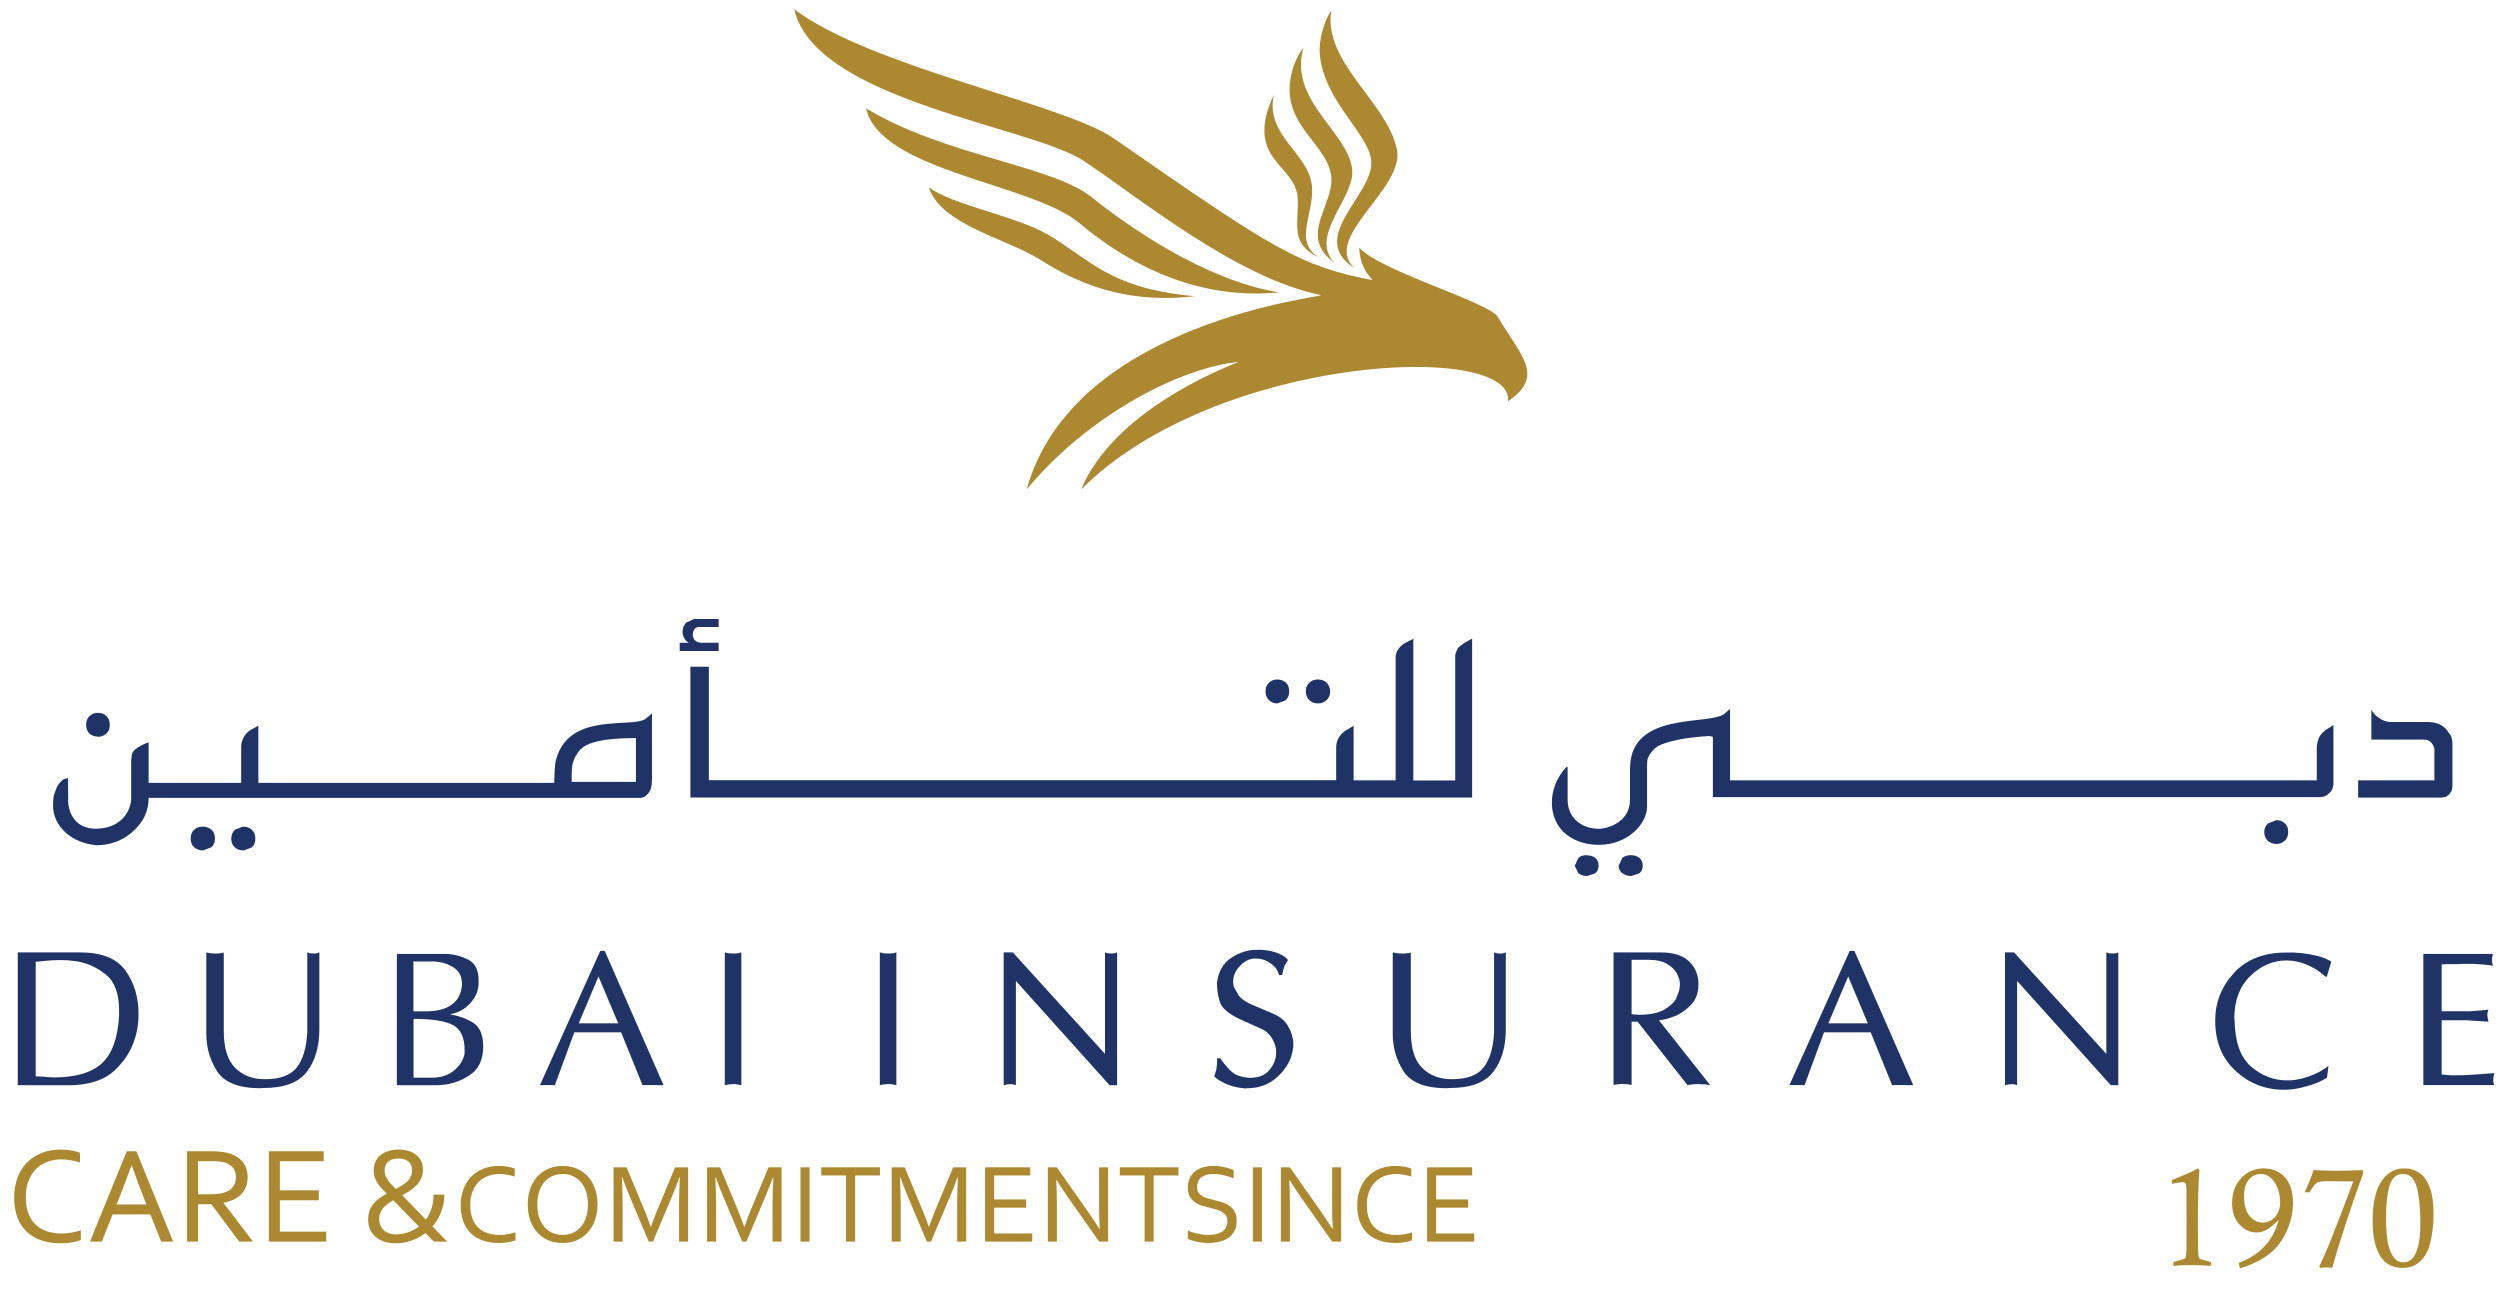 <svg width="107" height="56" viewBox="0 0 107 56" fill="none" xmlns="http://www.w3.org/2000/svg">
<path d="M4.198 31.534C4.334 31.534 4.448 31.49 4.546 31.398C4.65 31.316 4.699 31.191 4.699 31.022C4.699 30.853 4.644 30.727 4.541 30.635C4.454 30.553 4.339 30.509 4.187 30.509C4.051 30.509 3.936 30.553 3.833 30.646C3.735 30.738 3.686 30.864 3.686 31.022C3.686 31.18 3.735 31.31 3.833 31.398C3.931 31.485 4.056 31.528 4.198 31.528" fill="#203367"/>
<path d="M10.4 35.38L10.062 35.506C9.958 35.604 9.898 35.729 9.898 35.887C9.898 36.056 9.953 36.187 10.062 36.274C10.155 36.356 10.28 36.399 10.427 36.399L10.776 36.269C10.879 36.181 10.928 36.056 10.928 35.887C10.928 35.718 10.874 35.598 10.765 35.5C10.678 35.424 10.552 35.38 10.4 35.38Z" fill="#203367"/>
<path d="M8.672 35.38C8.536 35.38 8.411 35.424 8.313 35.511C8.215 35.598 8.16 35.718 8.16 35.887C8.16 36.056 8.209 36.181 8.318 36.269C8.422 36.356 8.547 36.399 8.694 36.399L9.048 36.263C9.152 36.17 9.201 36.045 9.201 35.887C9.201 35.729 9.152 35.598 9.048 35.511C8.95 35.424 8.825 35.38 8.672 35.38Z" fill="#203367"/>
<path d="M27.713 30.684C27.365 31.234 24.799 30.455 23.959 32.09C23.9 32.204 23.851 32.335 23.807 32.482C23.763 32.629 23.742 32.749 23.72 33.506H11.058V31.06L10.682 31.267C10.556 31.36 10.458 31.48 10.393 31.627C10.344 31.736 10.322 31.861 10.322 32.008V33.506H6.361V31.768C6.361 31.768 5.74 31.986 5.658 32.248C5.637 32.324 5.626 32.417 5.615 32.558V34.215C5.566 34.836 5.092 35.435 4.171 35.468C3.169 35.506 2.896 34.716 2.918 34.182C2.923 33.975 2.907 33.305 2.907 33.305L2.733 33.343C2.607 33.43 2.509 33.55 2.428 33.697L2.308 34.035C2.28 34.166 2.27 34.313 2.27 34.465C2.27 34.917 2.455 35.315 2.831 35.653C3.174 35.953 3.604 36.121 4.117 36.176C4.716 36.176 5.233 35.985 5.675 35.599C5.898 35.402 6.072 35.184 6.187 34.945C6.301 34.7 6.361 34.432 6.361 34.149H27.441L27.594 34.1L27.719 33.986L27.806 33.871L27.866 33.73L27.893 33.572L27.904 33.392V30.532L27.708 30.706L27.713 30.684ZM27.212 33.463H24.466C24.466 32.929 24.483 32.743 24.521 32.64C24.564 32.477 24.679 32.253 24.837 32.079C25.349 31.55 26.923 31.605 27.218 31.588V33.463H27.212Z" fill="#203367"/>
<path d="M30.759 27.508H30.018C29.522 27.508 29.588 26.865 29.876 26.837H30.759V26.494H29.713L29.364 26.647L29.255 26.81L29.212 27.006C29.212 27.235 29.299 27.404 29.479 27.513H29.092V27.862H30.759V27.513V27.508Z" fill="#203367"/>
<path d="M54.678 30.106L55.027 29.97C55.125 29.877 55.179 29.752 55.179 29.588C55.179 29.425 55.125 29.294 55.021 29.202C54.923 29.125 54.809 29.082 54.673 29.082C54.526 29.082 54.406 29.125 54.313 29.218C54.215 29.311 54.166 29.43 54.166 29.588C54.166 29.757 54.221 29.888 54.33 29.981C54.417 30.068 54.531 30.106 54.684 30.106" fill="#203367"/>
<path d="M56.423 30.106C56.559 30.106 56.679 30.057 56.777 29.964C56.88 29.872 56.929 29.741 56.929 29.588C56.929 29.436 56.869 29.305 56.76 29.202C56.668 29.125 56.548 29.082 56.401 29.082C56.259 29.082 56.139 29.125 56.041 29.218C55.938 29.311 55.889 29.43 55.889 29.588C55.889 29.757 55.949 29.888 56.058 29.981C56.15 30.068 56.27 30.106 56.417 30.106" fill="#203367"/>
<path d="M62.501 27.638L62.397 27.742L62.343 27.856L62.304 27.96L62.283 28.052V33.403H60.49V27.339L60.081 27.551L60.016 27.606L59.913 27.698L59.836 27.807L59.782 27.884L59.755 27.982L59.733 28.074V33.397H57.935V31.065L57.543 31.3C57.417 31.398 57.319 31.512 57.254 31.659C57.205 31.763 57.188 31.893 57.188 32.035V33.392H30.339V28.537H29.549V34.133H63.007V27.333L62.702 27.497L62.517 27.638" fill="#203367"/>
<path d="M70.146 36.704C70.053 36.633 69.939 36.601 69.797 36.601C69.655 36.601 69.541 36.639 69.437 36.715L69.279 37.053C69.279 37.189 69.334 37.298 69.437 37.374C69.541 37.451 69.666 37.494 69.813 37.494L70.162 37.38C70.26 37.304 70.309 37.195 70.309 37.053C70.309 36.911 70.255 36.786 70.151 36.704" fill="#203367"/>
<path d="M67.902 36.601C67.76 36.601 67.646 36.639 67.558 36.715L67.4 37.053L67.553 37.374C67.656 37.451 67.776 37.494 67.923 37.494L68.267 37.385C68.37 37.304 68.419 37.195 68.419 37.053C68.419 36.906 68.365 36.786 68.267 36.71C68.169 36.639 68.043 36.606 67.902 36.606" fill="#203367"/>
<path d="M97.411 35.108L97.079 35.239C96.97 35.331 96.91 35.457 96.91 35.615C96.91 35.773 96.965 35.903 97.079 36.002C97.177 36.078 97.297 36.121 97.433 36.121C97.569 36.121 97.684 36.078 97.771 35.991C97.88 35.909 97.934 35.784 97.934 35.609C97.934 35.435 97.885 35.315 97.782 35.233C97.689 35.141 97.569 35.102 97.411 35.102" fill="#203367"/>
<path d="M99.229 31.648C99.185 31.757 99.158 31.883 99.158 32.03V33.397H74.046V30.341L73.856 30.504C73.376 31.065 70.232 30.439 69.813 32.422C69.78 32.58 69.764 32.754 69.764 32.94V34.231C69.764 35.239 68.718 35.473 68.451 35.473C67.65 35.473 67.094 34.972 67.094 34.231V32.836L67.078 32.82L67.029 32.841C66.173 33.768 66.255 35.113 67.05 35.724C67.437 36.018 67.9 36.159 68.44 36.159C69.666 36.159 70.494 35.255 70.494 34.53V32.836C70.494 32.662 70.499 32.542 70.521 32.471L70.597 32.297L70.734 32.128L70.864 32.002C71.251 31.719 72.183 31.556 73.164 31.501L73.311 31.539V34.116H99.321L99.485 34.084L99.588 34.035L99.665 33.969L99.746 33.893L99.812 33.806L99.871 33.604V31.032L99.517 31.261C99.392 31.354 99.294 31.474 99.229 31.621" fill="#203367"/>
<path d="M104.905 31.501L104.687 31.196L104.529 31.065L104.36 30.978L104.17 30.923L103.946 30.902H102.29L102.143 30.88L102.039 30.847L101.914 30.787L101.783 30.7C101.674 30.629 101.576 30.52 101.494 30.384V31.654H103.755C103.903 31.654 104.022 31.719 104.11 31.855L104.148 31.915L104.191 32.035V33.397H100.928V34.138H104.486L104.665 34.111L104.829 34.002L104.938 33.827L104.965 33.626V31.882C104.965 31.746 104.949 31.621 104.905 31.506" fill="#203367"/>
<path d="M1.539 46.07H1.653L1.757 46.081H1.811H1.866L2.089 46.103L2.291 46.114C3.239 46.114 3.925 45.912 4.361 45.509C4.797 45.106 5.042 44.43 5.097 43.477V43.242C5.097 42.523 4.906 42.011 4.53 41.711C4.154 41.406 3.735 41.216 3.282 41.145L2.917 41.101L2.563 41.09L2.236 41.101L1.948 41.123L1.702 41.15L1.528 41.161V46.076L1.539 46.07ZM3.419 40.763C4.356 40.763 5.01 41.025 5.38 41.553C5.75 42.077 5.93 42.698 5.93 43.411C5.93 43.58 5.919 43.766 5.887 43.962C5.859 44.163 5.805 44.37 5.729 44.583C5.576 45.024 5.304 45.438 4.906 45.814C4.514 46.19 3.925 46.403 3.146 46.446H0.76V40.763H3.419Z" fill="#203367"/>
<path d="M8.809 40.763L9.027 40.802L9.206 40.812H9.326L9.457 40.791H9.517L9.577 40.763V44.12C9.577 44.866 9.746 45.395 10.073 45.711C10.399 46.032 10.819 46.19 11.331 46.19C11.99 46.19 12.448 46.021 12.71 45.678C12.971 45.335 13.118 44.833 13.151 44.185V40.763L13.287 40.802L13.407 40.812H13.494L13.576 40.791L13.668 40.763V44.054C13.668 44.801 13.489 45.405 13.135 45.869C12.78 46.337 12.159 46.566 11.277 46.566L11.119 46.577C10.214 46.571 9.61 46.332 9.299 45.858C8.988 45.378 8.83 44.844 8.83 44.25V40.763H8.809Z" fill="#203367"/>
<path d="M18.485 46.125C18.855 46.125 19.155 46.032 19.389 45.852C19.623 45.667 19.776 45.46 19.847 45.237L19.885 45.106V44.97C19.89 44.414 19.721 44.049 19.384 43.869C19.046 43.695 18.485 43.608 17.7 43.608V46.125H18.49H18.485ZM18.207 43.286C18.697 43.286 19.073 43.194 19.335 42.997C19.596 42.812 19.738 42.534 19.77 42.18V42.093C19.77 41.782 19.645 41.543 19.378 41.385C19.117 41.227 18.817 41.15 18.485 41.15H17.695V43.286H18.207ZM16.986 40.829H19.122C19.46 40.845 19.77 40.932 20.059 41.085C20.343 41.237 20.484 41.526 20.484 41.957V42.055C20.484 42.382 20.37 42.676 20.13 42.932C19.901 43.194 19.607 43.352 19.253 43.411C19.64 43.477 19.972 43.597 20.255 43.776C20.539 43.956 20.68 44.294 20.68 44.784C20.68 45.346 20.495 45.754 20.119 46.005C19.743 46.261 19.329 46.408 18.882 46.435L18.779 46.446H16.986V40.829Z" fill="#203367"/>
<path d="M26.46 43.798L25.616 41.793L24.771 43.798H26.466H26.46ZM25.686 40.698H25.883L28.4 46.446H28.144L28.067 46.441H27.582L27.501 46.446L26.585 44.185H24.58L23.747 46.446H23.692L23.616 46.441H23.207L23.109 46.446L25.692 40.698H25.686Z" fill="#203367"/>
<path d="M31.19 40.802L31.381 40.812H31.419H31.457L31.599 40.796L31.73 40.763V46.446L31.599 46.419L31.457 46.397H31.419H31.381L31.19 46.413L31.021 46.446V40.763L31.19 40.802Z" fill="#203367"/>
<path d="M37.825 40.802L38.016 40.812H38.054H38.092L38.239 40.796L38.364 40.763V46.446L38.239 46.419L38.092 46.397H38.054H38.016L37.825 46.413L37.656 46.446V40.763L37.825 40.802Z" fill="#203367"/>
<path d="M42.957 40.763H43.349L47.294 45.106V40.763L47.419 40.802L47.556 40.812L47.692 40.802L47.812 40.763V46.446H47.49L43.48 41.984V46.446L43.393 46.419L43.3 46.403H43.268H43.235L43.104 46.413L42.957 46.446V40.763Z" fill="#203367"/>
<path d="M52.663 41.019C52.973 40.807 53.3 40.682 53.654 40.654H53.763L53.861 40.649C54.139 40.649 54.401 40.693 54.635 40.774C54.88 40.861 55.038 40.965 55.125 41.09L54.978 41.335C54.94 41.439 54.907 41.57 54.875 41.733H54.744L54.7 41.608L54.624 41.461C54.542 41.352 54.428 41.254 54.275 41.161C54.128 41.074 53.943 41.025 53.725 41.025C53.491 41.025 53.273 41.128 53.077 41.335C52.875 41.537 52.777 41.771 52.777 42.027L52.788 42.136L52.81 42.245L53.033 42.632C53.148 42.757 53.306 42.872 53.513 42.97L54.422 43.357C54.744 43.482 54.978 43.662 55.12 43.902C55.261 44.141 55.343 44.386 55.354 44.637V44.812L55.332 44.931C55.272 45.345 55.06 45.727 54.7 46.065C54.341 46.408 53.899 46.577 53.376 46.577L53.311 46.588L53.18 46.571L53.05 46.555C52.837 46.522 52.63 46.462 52.428 46.37C52.232 46.277 52.08 46.179 51.971 46.07L52.058 45.781L52.091 45.525V45.296H52.227C52.521 45.716 52.766 45.956 52.968 46.026C53.175 46.097 53.355 46.13 53.513 46.13C53.872 46.13 54.15 46.016 54.335 45.792C54.526 45.563 54.619 45.318 54.619 45.046V44.964L54.608 44.871C54.575 44.686 54.499 44.517 54.384 44.354C54.264 44.19 54.106 44.071 53.905 44L53.05 43.613C52.57 43.384 52.292 43.144 52.21 42.883C52.129 42.627 52.085 42.349 52.085 42.055C52.156 41.581 52.347 41.237 52.657 41.025" fill="#203367"/>
<path d="M59.615 40.763L59.833 40.802L60.013 40.812H60.132L60.263 40.791H60.323L60.383 40.763V44.12C60.383 44.866 60.547 45.395 60.873 45.711C61.2 46.032 61.62 46.19 62.132 46.19C62.791 46.19 63.249 46.021 63.505 45.678C63.772 45.335 63.914 44.833 63.946 44.185V40.763L64.082 40.802L64.197 40.812H64.279L64.36 40.791L64.448 40.763V44.054C64.448 44.801 64.273 45.405 63.914 45.869C63.559 46.337 62.944 46.566 62.056 46.566L61.898 46.577C60.993 46.571 60.389 46.332 60.078 45.858C59.767 45.378 59.609 44.844 59.609 44.25V40.763H59.615Z" fill="#203367"/>
<path d="M69.887 43.411L69.925 43.422H70.056L70.116 43.433C70.6 43.433 70.971 43.362 71.216 43.221C71.461 43.079 71.636 42.921 71.734 42.752L71.875 42.376L71.903 42.115L71.875 41.908L71.761 41.641C71.679 41.505 71.543 41.374 71.352 41.259C71.167 41.139 70.895 41.08 70.551 41.08H69.832V43.406H69.887V43.411ZM69.064 40.764H71.075C71.619 40.764 72.022 40.889 72.29 41.145C72.556 41.401 72.693 41.722 72.693 42.115C72.693 42.485 72.589 42.779 72.377 43.003C72.164 43.221 71.935 43.39 71.679 43.493L71.325 43.613L71.004 43.673L73.199 46.446L73.079 46.424L72.954 46.408H72.823L72.709 46.397L72.464 46.408L72.224 46.441L70.088 43.727H69.832V46.441L69.74 46.419L69.647 46.403H69.543L69.445 46.392L69.26 46.403L69.059 46.435V40.753L69.064 40.764Z" fill="#203367"/>
<path d="M79.942 43.798L79.103 41.793L78.253 43.798H79.942ZM79.168 40.698H79.37L81.887 46.446H81.631L81.549 46.441H81.064L80.983 46.446L80.067 44.185H78.068L77.234 46.446H77.174L77.098 46.441H76.684L76.586 46.446L79.168 40.698Z" fill="#203367"/>
<path d="M85.814 40.763H86.201L90.151 45.106V40.763L90.271 40.802L90.407 40.812L90.549 40.802L90.663 40.763V46.446H90.342L86.332 41.984V46.446L86.245 46.419L86.152 46.403H86.12H86.087L85.956 46.413L85.814 46.446V40.763Z" fill="#203367"/>
<path d="M95.617 41.635C96.156 41.058 96.903 40.769 97.84 40.769H98.172L98.532 40.796C98.755 40.824 98.979 40.862 99.197 40.916C99.414 40.971 99.611 41.052 99.779 41.156L99.589 41.799H99.523C99.355 41.641 99.175 41.51 98.979 41.407C98.788 41.303 98.586 41.227 98.39 41.172L98.129 41.123L97.862 41.107C97.29 41.107 96.772 41.325 96.314 41.772C95.857 42.213 95.628 42.823 95.628 43.591V43.608L95.639 43.624V43.673C95.66 44.61 95.895 45.264 96.352 45.656C96.81 46.043 97.317 46.239 97.873 46.239H98.036L98.194 46.223C98.466 46.185 98.733 46.114 98.99 46.005C99.246 45.901 99.469 45.771 99.66 45.618L99.594 46.13C99.453 46.212 99.311 46.283 99.169 46.343C99.022 46.403 98.875 46.452 98.733 46.49C98.564 46.539 98.396 46.577 98.232 46.604C98.063 46.632 97.905 46.642 97.747 46.642C96.963 46.642 96.271 46.375 95.688 45.836C95.099 45.302 94.811 44.583 94.811 43.678C94.811 42.899 95.083 42.218 95.622 41.635" fill="#203367"/>
<path d="M103.73 40.829H106.699L106.666 40.96L106.655 41.08V41.167L106.677 41.243L106.699 41.336C106.574 41.308 106.437 41.292 106.29 41.281C106.149 41.27 106.002 41.265 105.855 41.254H105.402L105.173 41.265H104.776L104.503 41.276V43.281H105.74L106.508 43.215L106.476 43.297L106.459 43.395V43.461L106.476 43.586L106.508 43.727L105.544 43.667H104.503V45.994H104.585L104.672 46.005L104.874 46.021H105.097H105.386L105.691 46.005L105.974 45.989L106.247 45.967L106.53 45.945L106.759 45.929L106.743 45.983L106.732 46.048L106.715 46.136V46.223L106.71 46.255V46.283L106.732 46.37L106.759 46.441H103.719V40.824L103.73 40.829Z" fill="#203367"/>
<path d="M58.688 6.874C58.579 5.708 56.65 4.319 56.487 2.309C56.432 1.633 56.743 0.745 56.977 0.462C56.628 2.668 59.353 4.357 59.788 6.389C60.143 8.057 56.552 10.171 57.969 11.473C55.904 10.16 58.824 8.318 58.688 6.88" fill="#AC8930"/>
<path d="M56.979 7.572C56.859 6.226 55.023 5.458 55.208 3.562C55.252 3.093 55.448 2.456 55.791 2.036C55.105 4.341 57.851 5.736 57.878 7.37C57.9 8.525 56.037 10.116 57.11 11.244C55.541 10.1 57.088 8.814 56.979 7.572Z" fill="#AC8930"/>
<path d="M55.544 8.498C55.485 7.022 53.213 6.875 54.52 4.052C54.128 5.872 56.122 6.575 56.16 8.095C56.187 9.261 55.392 10.318 56.427 11.015C55.201 10.394 55.588 9.642 55.544 8.498Z" fill="#AC8930"/>
<path d="M46.205 9.555C49.387 12.22 52.444 12.748 54.732 12.514C51.517 11.985 48.199 9.626 46.75 8.46C45.028 7.065 40.474 6.695 37.068 4.636C37.673 7.338 44.162 7.839 46.2 9.55" fill="#AC8930"/>
<path d="M64.105 13.56C63.729 12.939 59.017 11.577 58.183 10.601C58.183 10.601 58.123 11.331 58.75 11.991C55.628 11.386 54.554 10.71 47.668 5.921C45.548 4.45 37.294 2.881 33.992 0.396C34.886 4.298 44.077 5.387 46.355 6.869C48.567 8.313 52.86 11.887 56.532 12.628C56.886 12.699 45.946 13.707 43.941 20.948C46.616 17.722 50.561 15.728 53.013 15.489C52.217 15.81 47.651 17.63 46.273 20.948C52.064 15.156 64.852 14.589 64.541 17.177C66.1 16.104 65.173 15.325 64.1 13.56" fill="#AC8930"/>
<path d="M51.13 12.677C47.496 12.35 46.69 11.124 44.864 10.051C43.459 9.228 40.729 8.771 39.754 8.013C40.233 9.582 43.017 10.203 44.434 11.064C45.404 11.653 47.589 13.097 51.13 12.677Z" fill="#AC8930"/>
<path d="M2.63 49.62C2.416 49.62 2.215 49.655 2.029 49.724C1.844 49.792 1.683 49.894 1.546 50.031C1.409 50.166 1.301 50.334 1.222 50.536C1.143 50.737 1.104 50.971 1.104 51.239C1.104 51.505 1.14 51.736 1.214 51.932C1.287 52.127 1.391 52.289 1.526 52.418C1.661 52.545 1.822 52.639 2.011 52.701C2.202 52.763 2.414 52.794 2.647 52.794C2.711 52.794 2.778 52.791 2.849 52.785C2.921 52.777 2.992 52.768 3.063 52.756C3.136 52.742 3.207 52.728 3.274 52.713C3.344 52.695 3.405 52.677 3.459 52.658V53.074C3.345 53.118 3.213 53.152 3.063 53.175C2.913 53.2 2.759 53.213 2.601 53.213C2.279 53.213 1.994 53.168 1.745 53.08C1.497 52.989 1.288 52.86 1.118 52.692C0.951 52.525 0.823 52.321 0.737 52.08C0.65 51.837 0.607 51.562 0.607 51.256C0.607 50.955 0.652 50.679 0.742 50.426C0.835 50.174 0.967 49.957 1.138 49.776C1.312 49.595 1.521 49.455 1.766 49.354C2.012 49.252 2.289 49.201 2.595 49.201C2.676 49.201 2.756 49.205 2.835 49.213C2.914 49.218 2.989 49.228 3.06 49.242C3.134 49.253 3.201 49.268 3.263 49.285C3.324 49.302 3.377 49.321 3.422 49.34V49.756C3.306 49.718 3.18 49.686 3.043 49.661C2.906 49.634 2.768 49.62 2.63 49.62ZM3.852 53.14L5.427 49.273H5.835L7.41 53.14H6.898L6.436 51.976H4.82L4.358 53.14H3.852ZM5.627 49.874C5.455 50.356 5.291 50.794 5.133 51.187L4.988 51.551H6.268L6.124 51.187C5.966 50.786 5.804 50.349 5.638 49.874H5.627ZM8.476 51.539V53.14H8.005V49.273H9.008C9.178 49.273 9.321 49.28 9.439 49.294C9.558 49.305 9.667 49.324 9.765 49.351C10.035 49.425 10.241 49.55 10.384 49.727C10.527 49.903 10.598 50.122 10.598 50.386C10.598 50.542 10.573 50.682 10.523 50.805C10.473 50.928 10.402 51.035 10.312 51.126C10.221 51.217 10.112 51.291 9.985 51.349C9.86 51.406 9.72 51.449 9.566 51.476V51.487L10.829 53.14H10.236L9.046 51.539H8.476ZM8.476 49.698V51.114H8.942C9.086 51.114 9.21 51.11 9.312 51.1C9.414 51.09 9.505 51.073 9.586 51.048C9.75 50.998 9.876 50.918 9.965 50.808C10.053 50.698 10.098 50.555 10.098 50.377C10.096 50.212 10.053 50.079 9.971 49.979C9.888 49.876 9.773 49.803 9.627 49.759C9.557 49.738 9.475 49.722 9.378 49.713C9.282 49.703 9.159 49.698 9.011 49.698H8.476ZM11.979 52.715H13.962V53.14H11.508V49.273H13.855V49.698H11.979V50.947H13.647V51.372H11.979V52.715ZM19.02 51.129C19.016 51.408 18.968 51.662 18.875 51.889C18.785 52.116 18.663 52.318 18.511 52.493C18.594 52.578 18.671 52.658 18.742 52.733C18.815 52.808 18.88 52.874 18.936 52.932C18.992 52.99 19.037 53.037 19.072 53.074C19.108 53.109 19.131 53.131 19.141 53.14H18.572C18.564 53.133 18.526 53.096 18.459 53.031C18.393 52.963 18.311 52.877 18.21 52.773C18.024 52.916 17.822 53.025 17.606 53.1C17.391 53.175 17.172 53.213 16.95 53.213C16.738 53.213 16.556 53.184 16.404 53.126C16.254 53.068 16.131 52.992 16.034 52.898C15.938 52.803 15.867 52.696 15.823 52.577C15.779 52.455 15.757 52.332 15.757 52.207C15.757 52.057 15.778 51.925 15.82 51.811C15.865 51.697 15.923 51.597 15.997 51.51C16.072 51.422 16.157 51.344 16.254 51.276C16.35 51.207 16.45 51.143 16.554 51.086C16.477 51.012 16.404 50.939 16.335 50.866C16.267 50.793 16.208 50.717 16.156 50.638C16.105 50.559 16.066 50.476 16.037 50.389C16.008 50.3 15.994 50.204 15.994 50.1C15.994 49.957 16.019 49.831 16.069 49.721C16.121 49.61 16.194 49.515 16.288 49.438C16.383 49.361 16.496 49.302 16.627 49.262C16.758 49.221 16.903 49.201 17.063 49.201C17.209 49.201 17.345 49.219 17.471 49.256C17.598 49.293 17.708 49.347 17.8 49.421C17.895 49.492 17.969 49.581 18.023 49.687C18.076 49.793 18.104 49.915 18.104 50.054C18.104 50.198 18.078 50.325 18.028 50.435C17.978 50.543 17.912 50.64 17.829 50.727C17.746 50.814 17.652 50.892 17.546 50.961C17.44 51.029 17.33 51.093 17.216 51.155C17.28 51.22 17.351 51.294 17.43 51.377C17.511 51.458 17.595 51.544 17.681 51.635C17.77 51.725 17.861 51.819 17.953 51.915C18.046 52.009 18.137 52.104 18.228 52.198C18.326 52.069 18.404 51.917 18.462 51.742C18.522 51.566 18.553 51.362 18.557 51.129H19.02ZM16.95 52.831C17.022 52.831 17.098 52.825 17.179 52.814C17.262 52.8 17.345 52.78 17.43 52.753C17.515 52.726 17.6 52.691 17.684 52.649C17.771 52.607 17.854 52.556 17.933 52.496C17.84 52.401 17.744 52.303 17.644 52.201C17.546 52.099 17.447 51.999 17.349 51.901C17.253 51.8 17.16 51.705 17.072 51.614C16.983 51.524 16.903 51.442 16.832 51.369C16.747 51.417 16.668 51.469 16.595 51.525C16.522 51.579 16.457 51.638 16.401 51.701C16.347 51.765 16.304 51.835 16.271 51.912C16.24 51.989 16.225 52.076 16.225 52.172C16.225 52.257 16.239 52.339 16.268 52.418C16.297 52.497 16.341 52.567 16.401 52.629C16.461 52.691 16.536 52.74 16.627 52.776C16.719 52.813 16.827 52.831 16.95 52.831ZM16.462 50.1C16.462 50.171 16.473 50.239 16.494 50.302C16.515 50.366 16.546 50.428 16.586 50.49C16.629 50.552 16.68 50.614 16.739 50.678C16.799 50.742 16.867 50.811 16.945 50.886C17.037 50.838 17.125 50.788 17.208 50.736C17.292 50.684 17.366 50.627 17.43 50.565C17.494 50.504 17.544 50.434 17.58 50.357C17.617 50.28 17.635 50.192 17.635 50.094C17.635 50.004 17.621 49.926 17.592 49.863C17.563 49.799 17.523 49.746 17.471 49.704C17.419 49.662 17.356 49.631 17.283 49.611C17.211 49.592 17.132 49.583 17.046 49.583C16.865 49.583 16.722 49.627 16.618 49.716C16.514 49.804 16.462 49.932 16.462 50.1ZM21.381 50.247C21.205 50.247 21.041 50.275 20.887 50.332C20.735 50.388 20.603 50.472 20.49 50.584C20.378 50.695 20.289 50.834 20.224 51C20.159 51.165 20.127 51.357 20.127 51.577C20.127 51.796 20.157 51.986 20.217 52.147C20.277 52.307 20.363 52.44 20.474 52.547C20.584 52.651 20.717 52.729 20.873 52.779C21.029 52.83 21.204 52.855 21.395 52.855C21.448 52.855 21.503 52.853 21.562 52.848C21.62 52.842 21.679 52.834 21.737 52.824C21.798 52.813 21.855 52.801 21.911 52.789C21.968 52.775 22.018 52.76 22.063 52.744V53.086C21.969 53.122 21.861 53.15 21.737 53.169C21.614 53.19 21.487 53.2 21.357 53.2C21.093 53.2 20.858 53.163 20.654 53.09C20.45 53.016 20.278 52.91 20.139 52.772C20.001 52.634 19.896 52.467 19.825 52.269C19.754 52.069 19.718 51.843 19.718 51.591C19.718 51.344 19.755 51.117 19.83 50.91C19.906 50.702 20.014 50.524 20.155 50.375C20.298 50.226 20.47 50.111 20.671 50.028C20.873 49.944 21.101 49.902 21.352 49.902C21.419 49.902 21.485 49.906 21.55 49.912C21.615 49.917 21.676 49.925 21.735 49.936C21.795 49.945 21.851 49.957 21.901 49.971C21.952 49.986 21.995 50.001 22.032 50.016V50.358C21.937 50.327 21.833 50.301 21.721 50.28C21.608 50.258 21.495 50.247 21.381 50.247ZM25.163 51.553C25.163 51.34 25.135 51.151 25.08 50.988C25.024 50.825 24.948 50.689 24.849 50.579C24.753 50.47 24.638 50.388 24.505 50.332C24.374 50.275 24.232 50.247 24.08 50.247C23.928 50.247 23.785 50.275 23.652 50.332C23.521 50.388 23.406 50.47 23.308 50.579C23.211 50.689 23.135 50.825 23.08 50.988C23.024 51.151 22.997 51.34 22.997 51.553C22.997 51.767 23.024 51.956 23.08 52.119C23.137 52.28 23.213 52.416 23.31 52.525C23.408 52.634 23.523 52.717 23.655 52.772C23.788 52.828 23.931 52.855 24.085 52.855C24.237 52.855 24.378 52.828 24.507 52.772C24.639 52.717 24.753 52.634 24.849 52.525C24.948 52.416 25.024 52.28 25.08 52.119C25.135 51.956 25.163 51.767 25.163 51.553ZM25.572 51.553C25.572 51.794 25.537 52.015 25.467 52.216C25.398 52.417 25.298 52.591 25.168 52.736C25.038 52.882 24.881 52.996 24.698 53.079C24.515 53.159 24.311 53.2 24.085 53.2C23.85 53.2 23.64 53.159 23.455 53.079C23.27 52.996 23.113 52.882 22.985 52.736C22.856 52.591 22.758 52.417 22.69 52.216C22.622 52.015 22.588 51.794 22.588 51.553C22.588 51.311 22.623 51.089 22.692 50.888C22.764 50.685 22.863 50.511 22.992 50.366C23.122 50.22 23.278 50.107 23.462 50.026C23.646 49.944 23.852 49.902 24.08 49.902C24.313 49.902 24.521 49.944 24.705 50.026C24.89 50.107 25.047 50.22 25.175 50.366C25.303 50.511 25.401 50.685 25.47 50.888C25.538 51.089 25.572 51.311 25.572 51.553ZM27.945 53.14H27.767L26.966 51.242C26.855 50.981 26.744 50.697 26.634 50.389H26.615C26.637 50.831 26.648 51.236 26.648 51.603V53.14H26.261V49.962H26.819L27.567 51.76C27.653 51.966 27.747 52.214 27.85 52.504H27.862C27.976 52.182 28.07 51.934 28.145 51.76L28.893 49.962H29.451V53.14H29.064V51.603C29.064 51.244 29.075 50.839 29.097 50.389H29.078C28.961 50.714 28.85 50.998 28.746 51.242L27.945 53.14ZM31.946 53.14H31.767L30.967 51.242C30.856 50.981 30.745 50.697 30.634 50.389H30.615C30.637 50.831 30.649 51.236 30.649 51.603V53.14H30.261V49.962H30.82L31.568 51.76C31.654 51.966 31.748 52.214 31.851 52.504H31.863C31.977 52.182 32.071 51.934 32.145 51.76L32.894 49.962H33.452V53.14H33.065V51.603C33.065 51.244 33.076 50.839 33.098 50.389H33.079C32.962 50.714 32.851 50.998 32.746 51.242L31.946 53.14ZM34.262 53.14V49.962H34.649V53.14H34.262ZM36.6 53.14H36.212V50.311H35.151V49.962H37.662V50.311H36.6V53.14ZM39.847 53.14H39.669L38.868 51.242C38.758 50.981 38.647 50.697 38.536 50.389H38.517C38.539 50.831 38.55 51.236 38.55 51.603V53.14H38.163V49.962H38.721L39.469 51.76C39.555 51.966 39.649 52.214 39.752 52.504H39.764C39.878 52.182 39.972 51.934 40.047 51.76L40.795 49.962H41.353V53.14H40.966V51.603C40.966 51.244 40.977 50.839 40.999 50.389H40.98C40.863 50.714 40.752 50.998 40.648 51.242L39.847 53.14ZM42.551 52.791H44.181V53.14H42.163V49.962H44.093V50.311H42.551V51.337H43.922V51.687H42.551V52.791ZM46.48 51.734C46.675 52.014 46.867 52.303 47.057 52.599H47.072C47.051 52.29 47.041 51.975 47.041 51.653V49.962H47.428V53.14H47.043L45.796 51.368C45.581 51.059 45.388 50.771 45.219 50.503H45.204C45.225 50.793 45.235 51.131 45.235 51.518V53.14H44.848V49.962H45.233L46.48 51.734ZM49.376 53.14H48.989V50.311H47.927V49.962H50.438V50.311H49.376V53.14ZM51.234 50.803C51.234 50.896 51.253 50.974 51.291 51.035C51.329 51.096 51.38 51.146 51.443 51.185C51.508 51.225 51.582 51.257 51.666 51.283C51.752 51.308 51.84 51.332 51.932 51.354C52.056 51.384 52.177 51.417 52.296 51.454C52.416 51.49 52.523 51.541 52.617 51.606C52.71 51.669 52.785 51.752 52.842 51.855C52.901 51.958 52.93 52.09 52.93 52.252C52.93 52.417 52.899 52.559 52.837 52.679C52.777 52.798 52.693 52.897 52.583 52.974C52.476 53.05 52.346 53.106 52.196 53.143C52.046 53.181 51.881 53.2 51.702 53.2C51.62 53.2 51.535 53.194 51.448 53.183C51.362 53.174 51.28 53.16 51.201 53.143C51.123 53.125 51.053 53.105 50.989 53.083C50.926 53.061 50.876 53.039 50.84 53.017V52.663C50.897 52.691 50.961 52.718 51.032 52.741C51.103 52.765 51.177 52.786 51.253 52.803C51.329 52.819 51.406 52.831 51.483 52.841C51.561 52.85 51.634 52.855 51.702 52.855C51.813 52.855 51.918 52.846 52.018 52.827C52.119 52.808 52.208 52.776 52.284 52.732C52.36 52.687 52.42 52.627 52.465 52.551C52.509 52.474 52.531 52.377 52.531 52.261C52.531 52.166 52.511 52.088 52.472 52.026C52.434 51.964 52.382 51.914 52.317 51.874C52.252 51.833 52.177 51.8 52.092 51.774C52.008 51.749 51.919 51.725 51.825 51.703C51.702 51.675 51.581 51.643 51.462 51.608C51.345 51.572 51.239 51.522 51.146 51.458C51.054 51.395 50.98 51.313 50.923 51.214C50.867 51.114 50.84 50.986 50.84 50.831C50.84 50.67 50.868 50.531 50.925 50.416C50.982 50.298 51.06 50.202 51.158 50.126C51.256 50.05 51.371 49.993 51.502 49.957C51.634 49.92 51.774 49.902 51.923 49.902C52.092 49.902 52.25 49.919 52.396 49.952C52.543 49.984 52.678 50.026 52.799 50.078V50.437C52.668 50.381 52.532 50.336 52.391 50.301C52.252 50.267 52.102 50.248 51.942 50.247C51.822 50.247 51.717 50.26 51.628 50.287C51.539 50.312 51.466 50.35 51.407 50.399C51.349 50.446 51.305 50.505 51.277 50.575C51.248 50.643 51.234 50.719 51.234 50.803ZM53.624 53.14V49.962H54.011V53.14H53.624ZM56.453 51.734C56.648 52.014 56.84 52.303 57.031 52.599H57.045C57.024 52.29 57.014 51.975 57.014 51.653V49.962H57.401V53.14H57.016L55.769 51.368C55.554 51.059 55.361 50.771 55.192 50.503H55.178C55.198 50.793 55.208 51.131 55.208 51.518V53.14H54.821V49.962H55.206L56.453 51.734ZM59.753 50.247C59.577 50.247 59.413 50.275 59.259 50.332C59.107 50.388 58.975 50.472 58.862 50.584C58.75 50.695 58.661 50.834 58.596 51C58.531 51.165 58.499 51.357 58.499 51.577C58.499 51.796 58.529 51.986 58.589 52.147C58.649 52.307 58.735 52.44 58.846 52.547C58.956 52.651 59.09 52.729 59.245 52.779C59.401 52.83 59.576 52.855 59.767 52.855C59.82 52.855 59.875 52.853 59.934 52.848C59.992 52.842 60.051 52.834 60.109 52.824C60.17 52.813 60.227 52.801 60.283 52.789C60.34 52.775 60.391 52.76 60.435 52.744V53.086C60.342 53.122 60.233 53.15 60.109 53.169C59.986 53.19 59.859 53.2 59.729 53.2C59.465 53.2 59.23 53.163 59.026 53.09C58.822 53.016 58.65 52.91 58.511 52.772C58.373 52.634 58.268 52.467 58.197 52.269C58.126 52.069 58.09 51.843 58.09 51.591C58.09 51.344 58.127 51.117 58.202 50.91C58.278 50.702 58.386 50.524 58.527 50.375C58.67 50.226 58.842 50.111 59.043 50.028C59.245 49.944 59.473 49.902 59.725 49.902C59.791 49.902 59.857 49.906 59.922 49.912C59.987 49.917 60.048 49.925 60.107 49.936C60.167 49.945 60.223 49.957 60.273 49.971C60.324 49.986 60.368 50.001 60.404 50.016V50.358C60.309 50.327 60.205 50.301 60.093 50.28C59.98 50.258 59.867 50.247 59.753 50.247ZM61.466 52.791H63.096V53.14H61.079V49.962H63.008V50.311H61.466V51.337H62.837V51.687H61.466V52.791Z" fill="#AC8930"/>
<path d="M92.957 50.666V50.51C93.336 50.354 93.607 50.239 93.769 50.164C93.844 50.129 93.938 50.077 94.052 50.008L94.136 50.071C94.091 50.643 94.069 51.356 94.069 52.21C94.069 52.946 94.071 53.364 94.075 53.464C94.079 53.661 94.094 53.785 94.121 53.837C94.135 53.862 94.154 53.881 94.179 53.895C94.189 53.899 94.338 53.939 94.627 54.016V54.178C94.23 54.157 93.94 54.146 93.757 54.146C93.545 54.146 93.299 54.157 93.02 54.178V54.016C93.301 53.943 93.456 53.899 93.483 53.883C93.51 53.868 93.53 53.848 93.543 53.822C93.561 53.788 93.573 53.664 93.581 53.45C93.583 53.377 93.584 52.991 93.584 52.294L93.581 51.138L93.578 50.866C93.576 50.756 93.561 50.684 93.535 50.649C93.508 50.614 93.464 50.597 93.404 50.597C93.339 50.597 93.19 50.62 92.957 50.666ZM95.873 54.288L95.818 54.054C96.13 53.938 96.402 53.79 96.633 53.609C96.866 53.428 97.063 53.206 97.225 52.944C97.341 52.757 97.442 52.513 97.529 52.213C97.313 52.423 97.136 52.565 96.997 52.641C96.858 52.714 96.723 52.75 96.592 52.75C96.307 52.75 96.06 52.637 95.85 52.409C95.639 52.182 95.534 51.877 95.534 51.493C95.534 51.054 95.666 50.696 95.928 50.421C96.19 50.145 96.51 50.008 96.887 50.008C97.257 50.008 97.558 50.134 97.789 50.386C98.022 50.637 98.139 51.005 98.139 51.49C98.139 51.883 98.052 52.278 97.878 52.675C97.707 53.072 97.461 53.399 97.141 53.655C96.822 53.909 96.399 54.12 95.873 54.288ZM96.043 51.181C96.043 51.564 96.122 51.852 96.28 52.042C96.438 52.233 96.629 52.328 96.852 52.328C97.047 52.328 97.219 52.248 97.367 52.089C97.515 51.927 97.589 51.714 97.589 51.45C97.589 51.122 97.51 50.84 97.352 50.603C97.196 50.366 96.996 50.247 96.751 50.247C96.559 50.247 96.392 50.328 96.251 50.49C96.113 50.652 96.043 50.882 96.043 51.181ZM98.852 51.028H98.638C98.789 50.704 98.917 50.387 99.023 50.077C99.352 50.098 99.677 50.109 99.997 50.109C100.351 50.109 100.73 50.098 101.133 50.077V50.253C100.875 50.949 100.605 51.732 100.324 52.603C100.092 53.316 99.924 53.87 99.818 54.265C99.7 54.251 99.612 54.245 99.555 54.245C99.499 54.245 99.418 54.251 99.312 54.265L99.26 54.216C99.387 53.95 99.5 53.699 99.598 53.464C99.754 53.09 99.93 52.647 100.127 52.135L100.722 50.565L99.592 50.557C99.375 50.557 99.235 50.577 99.173 50.617C99.085 50.673 98.978 50.81 98.852 51.028ZM101.549 52.247C101.549 51.442 101.696 50.849 101.991 50.467C102.228 50.161 102.535 50.008 102.913 50.008C103.152 50.008 103.364 50.072 103.549 50.201C103.736 50.33 103.883 50.536 103.991 50.82C104.101 51.101 104.156 51.479 104.156 51.953C104.156 52.417 104.107 52.836 104.008 53.21C103.91 53.584 103.743 53.865 103.506 54.054C103.326 54.194 103.099 54.265 102.823 54.265C102.39 54.265 102.069 54.088 101.861 53.736C101.653 53.383 101.549 52.887 101.549 52.247ZM102.124 52.086C102.124 52.484 102.141 52.803 102.176 53.042C102.213 53.281 102.268 53.476 102.341 53.626C102.416 53.776 102.493 53.881 102.572 53.941C102.653 53.999 102.749 54.028 102.861 54.028C102.996 54.028 103.114 53.984 103.217 53.898C103.319 53.809 103.406 53.642 103.48 53.398C103.555 53.153 103.592 52.792 103.592 52.314C103.592 51.869 103.559 51.447 103.491 51.048C103.46 50.873 103.416 50.724 103.358 50.603C103.3 50.481 103.231 50.392 103.15 50.334C103.069 50.274 102.966 50.245 102.841 50.245C102.721 50.245 102.62 50.274 102.537 50.334C102.456 50.394 102.386 50.483 102.326 50.603C102.282 50.69 102.244 50.822 102.211 50.999C102.153 51.303 102.124 51.666 102.124 52.086Z" fill="#AC8930"/>
</svg>
